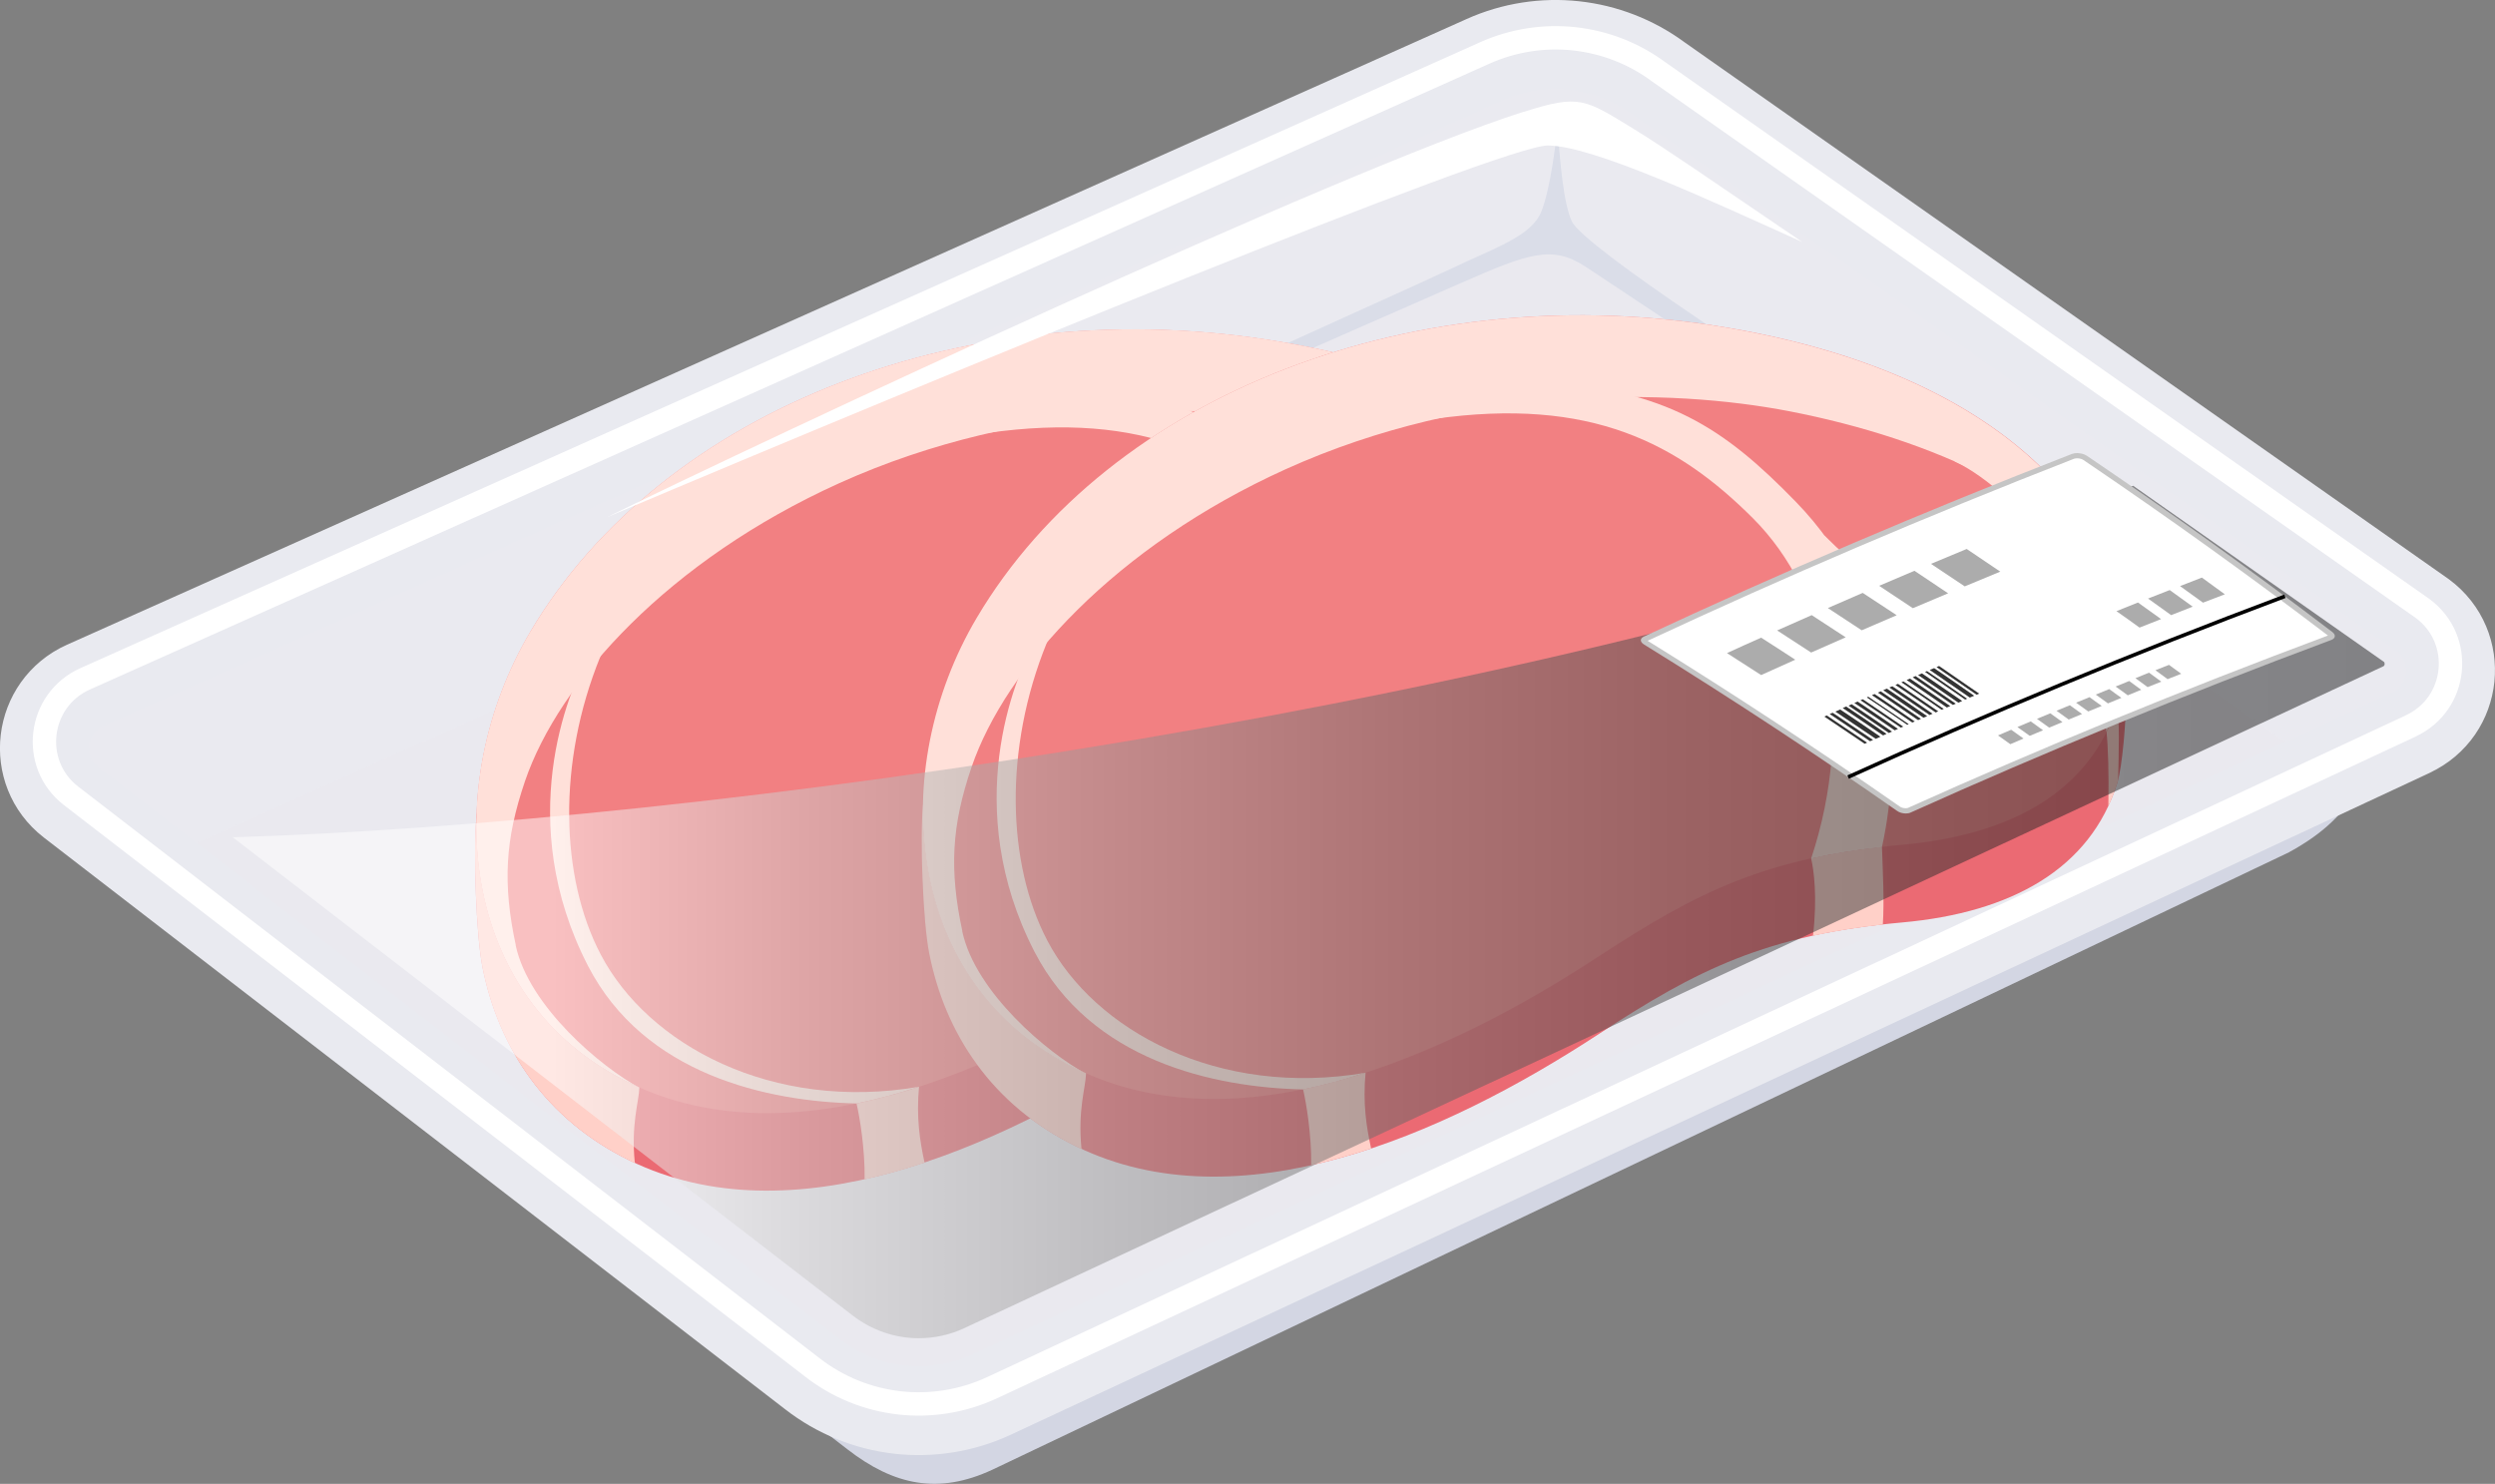 <?xml version="1.0" encoding="UTF-8"?><svg id="b" xmlns="http://www.w3.org/2000/svg" width="176.11" height="104.74" xmlns:xlink="http://www.w3.org/1999/xlink" viewBox="0 0 176.11 104.74"><rect x="0" y="0" width="176.11" height="104.74" fill="#808080" stroke="none"/><defs><style>.g{fill:url(#f);mix-blend-mode:screen;opacity:.5;}.g,.h,.i{isolation:isolate;}.j{fill:#ffe0d9;}.k{fill:#ffd0c8;}.l{stroke:#e9eaf0;stroke-width:6.28px;}.l,.m{stroke-linejoin:round;}.l,.m,.n{fill:none;}.m{stroke:#fff;stroke-width:1.65px;}.o{fill:#eaeaf0;}.p{fill:#fff;}.q{fill:#dadde8;}.r{fill:#c5c5c5;}.n{stroke:#000;stroke-miterlimit:10;stroke-width:.26px;}.s{fill:#eb6a73;}.t{fill:#d3d6e3;}.u{fill:#acacac;}.v{fill:#f28082;}.i{fill:#e9e7ed;mix-blend-mode:multiply;opacity:.3;}.w{fill:#333;}</style><linearGradient id="f" x1="16.43" y1="39.52" x2="168.32" y2="39.52" gradientTransform="translate(0 103.89) scale(1 -1)" gradientUnits="userSpaceOnUse"><stop offset=".15" stop-color="#fff"/><stop offset=".27" stop-color="#c8c8c8"/><stop offset=".41" stop-color="#939393"/><stop offset=".54" stop-color="#686868"/><stop offset=".67" stop-color="#464646"/><stop offset=".8" stop-color="#2d2d2d"/><stop offset=".91" stop-color="#1f1f1f"/><stop offset="1" stop-color="#1a1a1a"/></linearGradient></defs><g id="c"><g class="h"><g id="d"><g id="e"><path class="t" d="M161.59,60.15l-91.54,43.59c-3.8,1.77-6.94,1.12-10.25-1.45L12.39,65.7c-3.77-2.84-4.81-9.28-7.9-12.52L103.21,17.45c3.69-1.65,7.98-1.19,13.21-1l54.8,32.53c-4.84,5.82-4.53,8.37-9.62,11.16h-.01Z"/><path class="o" d="M170.17,51.71l-100.16,46.72c-4.16,1.93-9.05,1.38-12.67-1.44L5.01,56.63c-2.89-2.24-2.34-6.75.99-8.25L104.8,4.21c4.03-1.81,8.73-1.3,12.28,1.33l53.92,37.88c2.96,2.19,2.5,6.74-.84,8.29h0Z"/><path class="i" d="M103.84,19.27L10.62,60.96l46.71,36.04c3.62,2.82,8.51,3.37,12.67,1.44l94.29-43.98-48.18-33.84c-3.55-2.63-6.15-4.32-12.28-1.33v-.02Z"/><path class="q" d="M53.51,41.97c9.15-5.19,46.24-21.71,49.09-23.08s5.51-2.22,6.2-3.96c.67-1.7,1.03-5,1.13-5.85.21,2.38.41,5.23,1.02,6.55.42.9,4.24,3.7,8.67,6.7,4.43,3.01,19.16,13.78,22.09,16.07-9.58-6.18-21.76-14.22-29.77-19.56-2.37-1.57-4.06-.95-8.75,1.11-6.03,2.65-21.89,9.54-49.69,22.01h.01Z"/><path class="l" d="M170.17,51.71l-100.16,46.72c-4.16,1.93-9.05,1.38-12.67-1.44L5.01,56.63c-2.89-2.24-2.34-6.75.99-8.25L104.8,4.21c4.03-1.81,8.73-1.3,12.28,1.33l53.92,37.88c2.96,2.19,2.5,6.74-.84,8.29h0Z"/><path class="m" d="M170.17,51.24l-100.16,46.72c-4.16,1.93-9.05,1.38-12.67-1.44L5.01,56.17c-2.89-2.24-2.34-6.75.99-8.25L104.8,3.74c4.03-1.81,8.73-1.3,12.28,1.33l53.92,37.88c2.96,2.19,2.5,6.74-.84,8.29h0Z"/><path class="s" d="M37.43,50.07c9.38-15.83,31.13-24.21,53.03-20.46,18.8,3.22,25.11,7.92,28.03,16.26.17,1.38.12,4.9-.12,7.5-.12,1.24-.27,2.3-.45,2.88-1.91,6.1-7.52,9.16-15.16,9.85-9.64.87-14.51,3.34-21.41,7.86-11.14,7.3-25.54,13.49-36.89,7.96-5.97-2.91-9.29-7.99-10.41-13.68-.44-2.24-.65-8.11-.43-10.45.38-3.91,1.77-4.28,3.81-7.73h0Z"/><path class="k" d="M33.62,57.8c-.23,2.34,0,8.21.43,10.45,1.11,5.69,4.44,10.77,10.41,13.68.11.06.23.11.35.16-.28-2.73.29-4.32.32-5.33l.98-24.33-9.25-1.43c-1.72,2.62-2.88,3.27-3.22,6.8h-.02Z"/><path class="k" d="M65.26,82.06c-.34-1.55-.59-3.2-.39-5.34-6.23-4.94-5.7-1.86-4.41,1.18.22.95.6,3.18.57,5.35,1.41-.32,2.83-.71,4.23-1.18h0Z"/><path class="k" d="M96.32,61.59c.19.8.45,2.74.13,5.45,1.51-.33,3.13-.59,4.93-.79.11-1.71,0-3.63-.06-5.47-1.75-2.89-2.75-2.07-5,.81Z"/><path class="k" d="M117.92,50.78c-.45-.7-.78-.02-.75,1.88.11,1.06.17,2.89.13,5.22.24-.51.45-1.06.63-1.62.02-.07.04-.15.06-.23.05-1.94.1-4.25-.06-5.24h0Z"/><path class="k" d="M118.51,47.27c.04.42.04,1.7.06,2.52.04-1.63.02-3.13-.08-3.92-.43-1.22-.93-2.36-1.53-3.44l-.7-.41,2.25,5.24h0Z"/><path class="v" d="M37.43,44.6c9.38-15.83,31.13-24.21,53.03-20.46,23.44,4.01,30.29,17.63,27.46,26.64-1.91,6.1-7.52,9.16-15.16,9.85-9.64.87-14.51,3.34-21.41,7.86-11.14,7.3-25.54,13.49-36.89,7.96-12.26-5.97-13.38-21.13-7.02-31.86h0Z"/><path class="j" d="M36.41,66.73c-.93-4.33-.77-7.44.65-11.6,2.4-7.01,10.15-15.58,22.17-21.02,13.2-5.97,27.09-5.73,35.56-4.09,10.05,1.95,19.76,6.28,23.21,12.9-2.04-7.69-10.31-15.84-27.54-18.79-21.9-3.75-43.65,4.63-53.03,20.46-6.36,10.72-5.24,25.89,7.02,31.86.22.11.44.21.66.31-2.62-1.4-7.78-5.7-8.71-10.03h0Z"/><path class="j" d="M77.12,27.93c-10.25-.61-10.35,1.92-7.48,2.64,11.21-1.61,17.35,1.79,22.57,7,5.31,5.31,7.27,14.49,4.11,24.02h0c1.53-.34,3.18-.61,5-.81h0c1.58-7.27.95-17.15-6.1-24.39-5.07-5.21-9.12-7.92-18.1-8.45h0Z"/><path class="j" d="M112.38,45.19c-3.31-1.7-9.58-2.45-11.3-3.39-1.71-.94-2.72-1.92-3.82-3.01-.18,2.49,2.43,10.2,4.67,12.9-.08-3.12-.58-5.36.94-6.2,2.47-1.35,13.67,1.99,14.29,7.16.29-.59.55-1.22.75-1.88-.56-2.59-2.24-3.88-5.54-5.59h.01Z"/><path class="j" d="M60.46,77.89c1.47-.3,2.94-.7,4.41-1.18-10.38,1.78-19.14-2.97-22.47-9.34-2.85-5.44-3.07-13.55-.03-21.01,1.57-3.78.52-2.43-.87,0-1.4,2.43-5.24,11.64,0,21.81,3.97,7.69,12.65,9.58,18.97,9.72h0Z"/><path class="j" d="M113.34,35.76c-5.9-3.21-8.77-4.6-6.87-2.18,2.35,1.12,4.95,3.67,6.03,5.21-1.47-.76-4.02-1.67-5.27-1.95,5.27,2.83,8.56,5.51,11.28,10.43.11-3.24-.9-6.78-3.26-10.13-.6-.54-1.23-1.02-1.91-1.39h0Z"/><path class="s" d="M68.96,49.08c9.38-15.83,31.13-24.21,53.03-20.46,18.8,3.22,25.11,7.92,28.03,16.26.17,1.38.12,4.9-.12,7.5-.12,1.24-.27,2.3-.45,2.88-1.91,6.1-7.52,9.16-15.16,9.85-9.64.87-14.51,3.34-21.41,7.86-11.14,7.3-25.54,13.49-36.89,7.96-5.97-2.91-9.29-7.99-10.41-13.68-.44-2.24-.65-8.11-.43-10.45.38-3.91,1.77-4.28,3.81-7.73h0Z"/><path class="k" d="M65.15,56.81c-.23,2.34-.01,8.21.43,10.45,1.11,5.69,4.44,10.77,10.41,13.68.11.06.23.11.35.16-.28-2.73.29-4.32.32-5.33l.98-24.33-9.25-1.43c-1.72,2.62-2.88,3.27-3.22,6.8h-.02Z"/><path class="k" d="M96.78,81.06c-.34-1.55-.59-3.2-.39-5.34-6.23-4.94-5.7-1.86-4.41,1.18.22.95.6,3.18.57,5.35,1.41-.32,2.83-.71,4.23-1.18h0Z"/><path class="k" d="M127.84,60.6c.19.8.45,2.74.13,5.45,1.51-.33,3.13-.59,4.93-.79.11-1.71,0-3.63-.06-5.47-1.75-2.89-2.75-2.07-5,.81Z"/><path class="k" d="M149.44,49.79c-.45-.7-.78-.02-.75,1.88.11,1.06.17,2.89.13,5.22.24-.51.45-1.06.63-1.62.02-.07.04-.15.06-.23.05-1.94.1-4.25-.06-5.24h-.01Z"/><path class="k" d="M150.03,46.28c.04.42.04,1.7.06,2.52.04-1.63.02-3.13-.08-3.92-.43-1.22-.93-2.36-1.53-3.44l-.7-.41,2.25,5.24h0Z"/><path class="v" d="M68.96,43.6c9.38-15.83,31.13-24.21,53.03-20.46,23.44,4.01,30.29,17.63,27.46,26.64-1.91,6.1-7.52,9.16-15.16,9.85-9.64.87-14.51,3.34-21.41,7.86-11.14,7.3-25.54,13.49-36.89,7.96-12.26-5.97-13.38-21.13-7.02-31.86h0Z"/><path class="j" d="M67.93,65.74c-.93-4.33-.77-7.44.65-11.6,2.4-7.01,10.15-15.58,22.17-21.02,13.2-5.97,27.09-5.73,35.56-4.09,10.05,1.95,19.76,6.28,23.21,12.9-2.04-7.69-10.31-15.84-27.54-18.79-21.9-3.75-43.65,4.63-53.03,20.46-6.36,10.72-5.24,25.89,7.02,31.86.22.11.44.21.66.31-2.62-1.4-7.78-5.7-8.71-10.03h.01Z"/><path class="j" d="M108.64,26.94c-10.25-.61-10.35,1.92-7.48,2.64,11.21-1.61,17.35,1.79,22.57,7,5.31,5.31,7.27,14.49,4.11,24.02h0c1.53-.34,3.18-.61,5-.81h0c1.58-7.27.95-17.15-6.1-24.39-5.07-5.21-9.12-7.92-18.1-8.45h0Z"/><path class="j" d="M143.9,44.2c-3.31-1.7-9.58-2.45-11.3-3.39-1.71-.94-2.72-1.92-3.82-3.01-.18,2.49,2.43,10.2,4.67,12.9-.08-3.12-.58-5.36.94-6.2,2.47-1.35,13.67,1.99,14.29,7.16.29-.59.55-1.22.75-1.88-.56-2.59-2.24-3.88-5.54-5.59h.01Z"/><path class="j" d="M91.98,76.9c1.47-.3,2.94-.7,4.41-1.18-10.38,1.78-19.14-2.97-22.47-9.34-2.85-5.44-3.07-13.55-.03-21.01,1.57-3.78.52-2.43-.87,0-1.4,2.43-5.24,11.64,0,21.81,3.97,7.69,12.65,9.58,18.97,9.72h0Z"/><path class="j" d="M144.87,34.76c-5.9-3.21-8.77-4.6-6.87-2.18,2.35,1.12,4.95,3.67,6.03,5.21-1.47-.76-4.02-1.67-5.27-1.95,5.27,2.83,8.56,5.51,11.28,10.43.11-3.24-.9-6.78-3.26-10.13-.6-.54-1.23-1.02-1.91-1.39h0Z"/><path class="p" d="M107.54,7.89c-13.07,4.17-53.3,23.03-64.7,28.62,23.68-10.03,63.2-26.24,66.4-26.24s11.63,3.96,17.97,6.81c-6.76-4.59-9.6-6.57-11.88-7.97-3.45-2.11-3.83-2.48-7.79-1.21h0Z"/><path class="g" d="M168.32,46.87c0-.09-.02-.13-.05-.15l-17.7-12.43c-40.72,15.59-101.93,23.87-134.14,24.81l43.76,33.76c1.33,1.03,2.98,1.6,4.66,1.6,1.11,0,2.19-.24,3.19-.7l100.17-46.72c.05-.02.1-.05.11-.16h0Z"/><path class="p" d="M134.52,57.23c-.19,0-.38-.05-.51-.14-5.7-3.98-11.66-7.9-17.87-11.75-.09-.05-.12-.11-.12-.13s.03-.06.1-.09c9.61-4.49,19.69-8.79,30.22-12.9.08-.03.18-.05.3-.05.21,0,.42.06.55.15,6.04,4.08,11.81,8.23,17.33,12.44.08.06.1.11.1.14,0,.02-.04.06-.12.09-10.35,3.87-20.26,7.94-29.7,12.19-.07.03-.17.05-.27.05h-.01Z"/><path class="r" d="M164.64,44.62c-5.52-4.21-11.3-8.36-17.34-12.45-.17-.12-.43-.18-.67-.19-.14,0-.27.02-.38.06-10.53,4.1-20.61,8.41-30.23,12.9-.27.13-.27.37.02.55,6.21,3.84,12.17,7.76,17.87,11.75.16.12.4.18.62.18.12,0,.24-.02.34-.07,9.44-4.25,19.34-8.32,29.69-12.18.29-.11.33-.35.08-.55ZM134.72,57.01c-.05.02-.12.04-.2.04-.15,0-.31-.04-.41-.11-5.68-3.97-11.61-7.87-17.81-11.71,9.58-4.47,19.61-8.76,30.1-12.85.06-.02.14-.03.22-.03.17,0,.34.05.44.12,6.01,4.07,11.76,8.2,17.26,12.39-10.32,3.85-20.19,7.91-29.61,12.15h0Z"/><path class="w" d="M132.74,52c-.11.05-.23.1-.34.15-.94-.64-1.89-1.28-2.85-1.92.11-.05.23-.1.34-.15.96.64,1.91,1.28,2.85,1.93h0Z"/><path class="w" d="M133.15,51.81c-.08.03-.16.07-.23.1-.94-.64-1.89-1.29-2.85-1.93.08-.04.16-.07.24-.11.96.64,1.91,1.28,2.85,1.93h-.01Z"/><path class="w" d="M133.55,51.64c-.07.03-.15.06-.22.1-.94-.64-1.89-1.29-2.85-1.93.07-.03.15-.07.22-.1.96.64,1.91,1.28,2.85,1.93Z"/><path class="w" d="M133.97,51.45c-.08.03-.15.07-.23.1-.94-.65-1.89-1.29-2.85-1.93.08-.03.15-.07.23-.1.96.64,1.91,1.29,2.85,1.93Z"/><path class="w" d="M134.34,51.29c-.06.02-.11.05-.17.07-.94-.65-1.89-1.29-2.85-1.93.06-.02.11-.05.17-.07.96.64,1.9,1.29,2.85,1.93Z"/><path class="w" d="M134.72,51.12s-.07.03-.1.04c-.94-.65-1.89-1.29-2.85-1.93.03-.02.07-.03.1-.05.96.64,1.9,1.29,2.85,1.93h0Z"/><path class="w" d="M135.17,50.92c-.06.03-.12.05-.19.08-.94-.65-1.89-1.29-2.85-1.93.06-.03.13-.06.19-.08.95.64,1.9,1.29,2.84,1.94h.01Z"/><path class="w" d="M135.59,50.74c-.07.03-.13.06-.2.09-.94-.65-1.89-1.29-2.84-1.94.07-.03.14-.06.2-.09.95.64,1.9,1.29,2.84,1.94Z"/><path class="w" d="M136.03,50.55c-.09.04-.17.08-.26.11-.94-.65-1.89-1.29-2.84-1.94.09-.04.17-.08.26-.11.95.64,1.9,1.29,2.84,1.94Z"/><path class="w" d="M136.41,50.38c-.07.03-.14.06-.21.09-.94-.65-1.89-1.29-2.84-1.94.07-.03.14-.06.21-.09.95.64,1.9,1.29,2.84,1.94Z"/><path class="w" d="M136.81,50.21c-.06.03-.12.05-.18.08-.94-.65-1.89-1.3-2.84-1.94.06-.03.12-.05.18-.08.95.65,1.9,1.29,2.84,1.94Z"/><path class="w" d="M137.2,50.04s-.1.04-.15.06c-.94-.65-1.89-1.3-2.84-1.94.05-.02.1-.04.15-.06.95.65,1.9,1.29,2.84,1.94Z"/><path class="w" d="M137.66,49.84c-.08.03-.16.07-.24.1-.94-.65-1.89-1.3-2.84-1.94.08-.04.16-.07.24-.1.95.65,1.9,1.29,2.84,1.94Z"/><path class="w" d="M138.05,49.67c-.07.03-.13.06-.2.09-.94-.65-1.88-1.3-2.84-1.95.07-.03.13-.06.2-.09.95.65,1.9,1.3,2.84,1.95Z"/><path class="w" d="M138.5,49.48c-.09.04-.18.08-.27.12-.94-.65-1.88-1.3-2.84-1.95.09-.04.18-.08.27-.12.95.65,1.9,1.3,2.84,1.95Z"/><path class="w" d="M138.85,49.32s-.1.04-.14.06c-.94-.65-1.88-1.3-2.83-1.95.05-.02.1-.04.14-.06.95.65,1.9,1.3,2.83,1.95Z"/><path class="w" d="M139.35,49.11c-.1.04-.21.09-.31.13-.94-.65-1.88-1.3-2.83-1.95.1-.04.21-.09.31-.13.95.65,1.9,1.3,2.83,1.95Z"/><path class="w" d="M139.7,48.96c-.06.03-.12.05-.18.08-.94-.65-1.88-1.3-2.83-1.95.06-.03.12-.05.18-.08.95.65,1.89,1.3,2.83,1.95Z"/><path class="w" d="M131.79,52.42c-.06.03-.12.05-.17.08-.94-.64-1.9-1.28-2.85-1.92.06-.03.12-.05.17-.08.96.64,1.91,1.28,2.85,1.92Z"/><path class="w" d="M132.21,52.23c-.07.03-.14.06-.21.09-.94-.64-1.9-1.28-2.85-1.92.07-.03.14-.06.21-.09.96.64,1.91,1.28,2.85,1.92Z"/><path class="n" d="M130.45,54.85c9.79-4.45,20.07-8.72,30.83-12.76"/><path class="u" d="M126.71,46.57c-.8.36-1.61.72-2.4,1.08-.8-.52-1.6-1.03-2.41-1.55.8-.37,1.6-.73,2.41-1.09.81.52,1.61,1.03,2.4,1.55h0Z"/><path class="u" d="M130.27,44.99c-.81.36-1.62.71-2.43,1.07-.8-.52-1.6-1.04-2.4-1.56.81-.36,1.62-.72,2.44-1.08.8.52,1.6,1.04,2.39,1.56h0Z"/><path class="u" d="M133.87,43.43c-.82.35-1.64.71-2.46,1.06-.79-.52-1.59-1.05-2.39-1.57.82-.36,1.64-.71,2.46-1.07.8.52,1.6,1.05,2.39,1.57h0Z"/><path class="u" d="M137.51,41.88c-.83.35-1.66.7-2.49,1.05-.79-.53-1.58-1.05-2.38-1.58.83-.35,1.66-.71,2.49-1.06.8.53,1.59,1.06,2.38,1.59Z"/><path class="u" d="M141.19,40.35c-.84.35-1.68.69-2.51,1.04-.79-.53-1.58-1.06-2.38-1.59.84-.35,1.68-.7,2.52-1.05.79.53,1.58,1.06,2.37,1.6Z"/><path class="u" d="M152.54,43.7c-.51.2-1.02.4-1.52.6-.54-.39-1.08-.78-1.63-1.16.51-.2,1.01-.4,1.52-.61.54.39,1.09.78,1.63,1.17Z"/><path class="u" d="M154.78,42.82c-.51.2-1.02.4-1.53.6-.54-.39-1.08-.78-1.63-1.17.51-.2,1.02-.4,1.53-.6.54.39,1.08.78,1.62,1.17h.01Z"/><path class="u" d="M157.04,41.95c-.51.2-1.03.39-1.54.59-.54-.39-1.08-.78-1.62-1.17.51-.2,1.03-.4,1.54-.6.54.39,1.08.78,1.62,1.18Z"/><path class="u" d="M142.83,52.13c-.31.13-.62.26-.93.4-.29-.21-.58-.41-.87-.62.31-.13.62-.27.93-.4.29.21.58.41.87.62Z"/><path class="u" d="M144.2,51.55c-.31.13-.62.26-.93.39-.29-.21-.58-.41-.87-.62.31-.13.62-.26.94-.4.29.21.58.41.86.62h0Z"/><path class="u" d="M145.58,50.97c-.31.13-.63.26-.94.39-.29-.21-.58-.41-.86-.62.31-.13.63-.26.94-.39.29.21.58.41.86.62Z"/><path class="u" d="M146.96,50.4c-.31.13-.63.26-.94.39-.29-.21-.57-.41-.86-.62.31-.13.63-.26.94-.39.29.21.58.41.86.62Z"/><path class="u" d="M148.35,49.83c-.32.13-.63.26-.95.39-.29-.21-.57-.41-.86-.62.32-.13.63-.26.95-.39.29.21.57.42.86.62Z"/><path class="u" d="M149.74,49.26c-.32.13-.63.26-.95.39-.29-.21-.57-.42-.86-.62.32-.13.63-.26.95-.39.29.21.57.42.86.62Z"/><path class="u" d="M151.14,48.69c-.32.13-.64.26-.95.39-.29-.21-.57-.42-.86-.62.32-.13.64-.26.96-.39.29.21.57.42.86.63h-.01Z"/><path class="u" d="M152.55,48.12c-.32.13-.64.26-.96.38-.29-.21-.57-.42-.86-.63.32-.13.64-.26.96-.39.29.21.57.42.86.63h0Z"/><path class="u" d="M153.96,47.56c-.32.13-.64.26-.96.38-.28-.21-.57-.42-.86-.63.32-.13.64-.26.96-.38.29.21.57.42.86.63Z"/></g></g></g></g></svg>